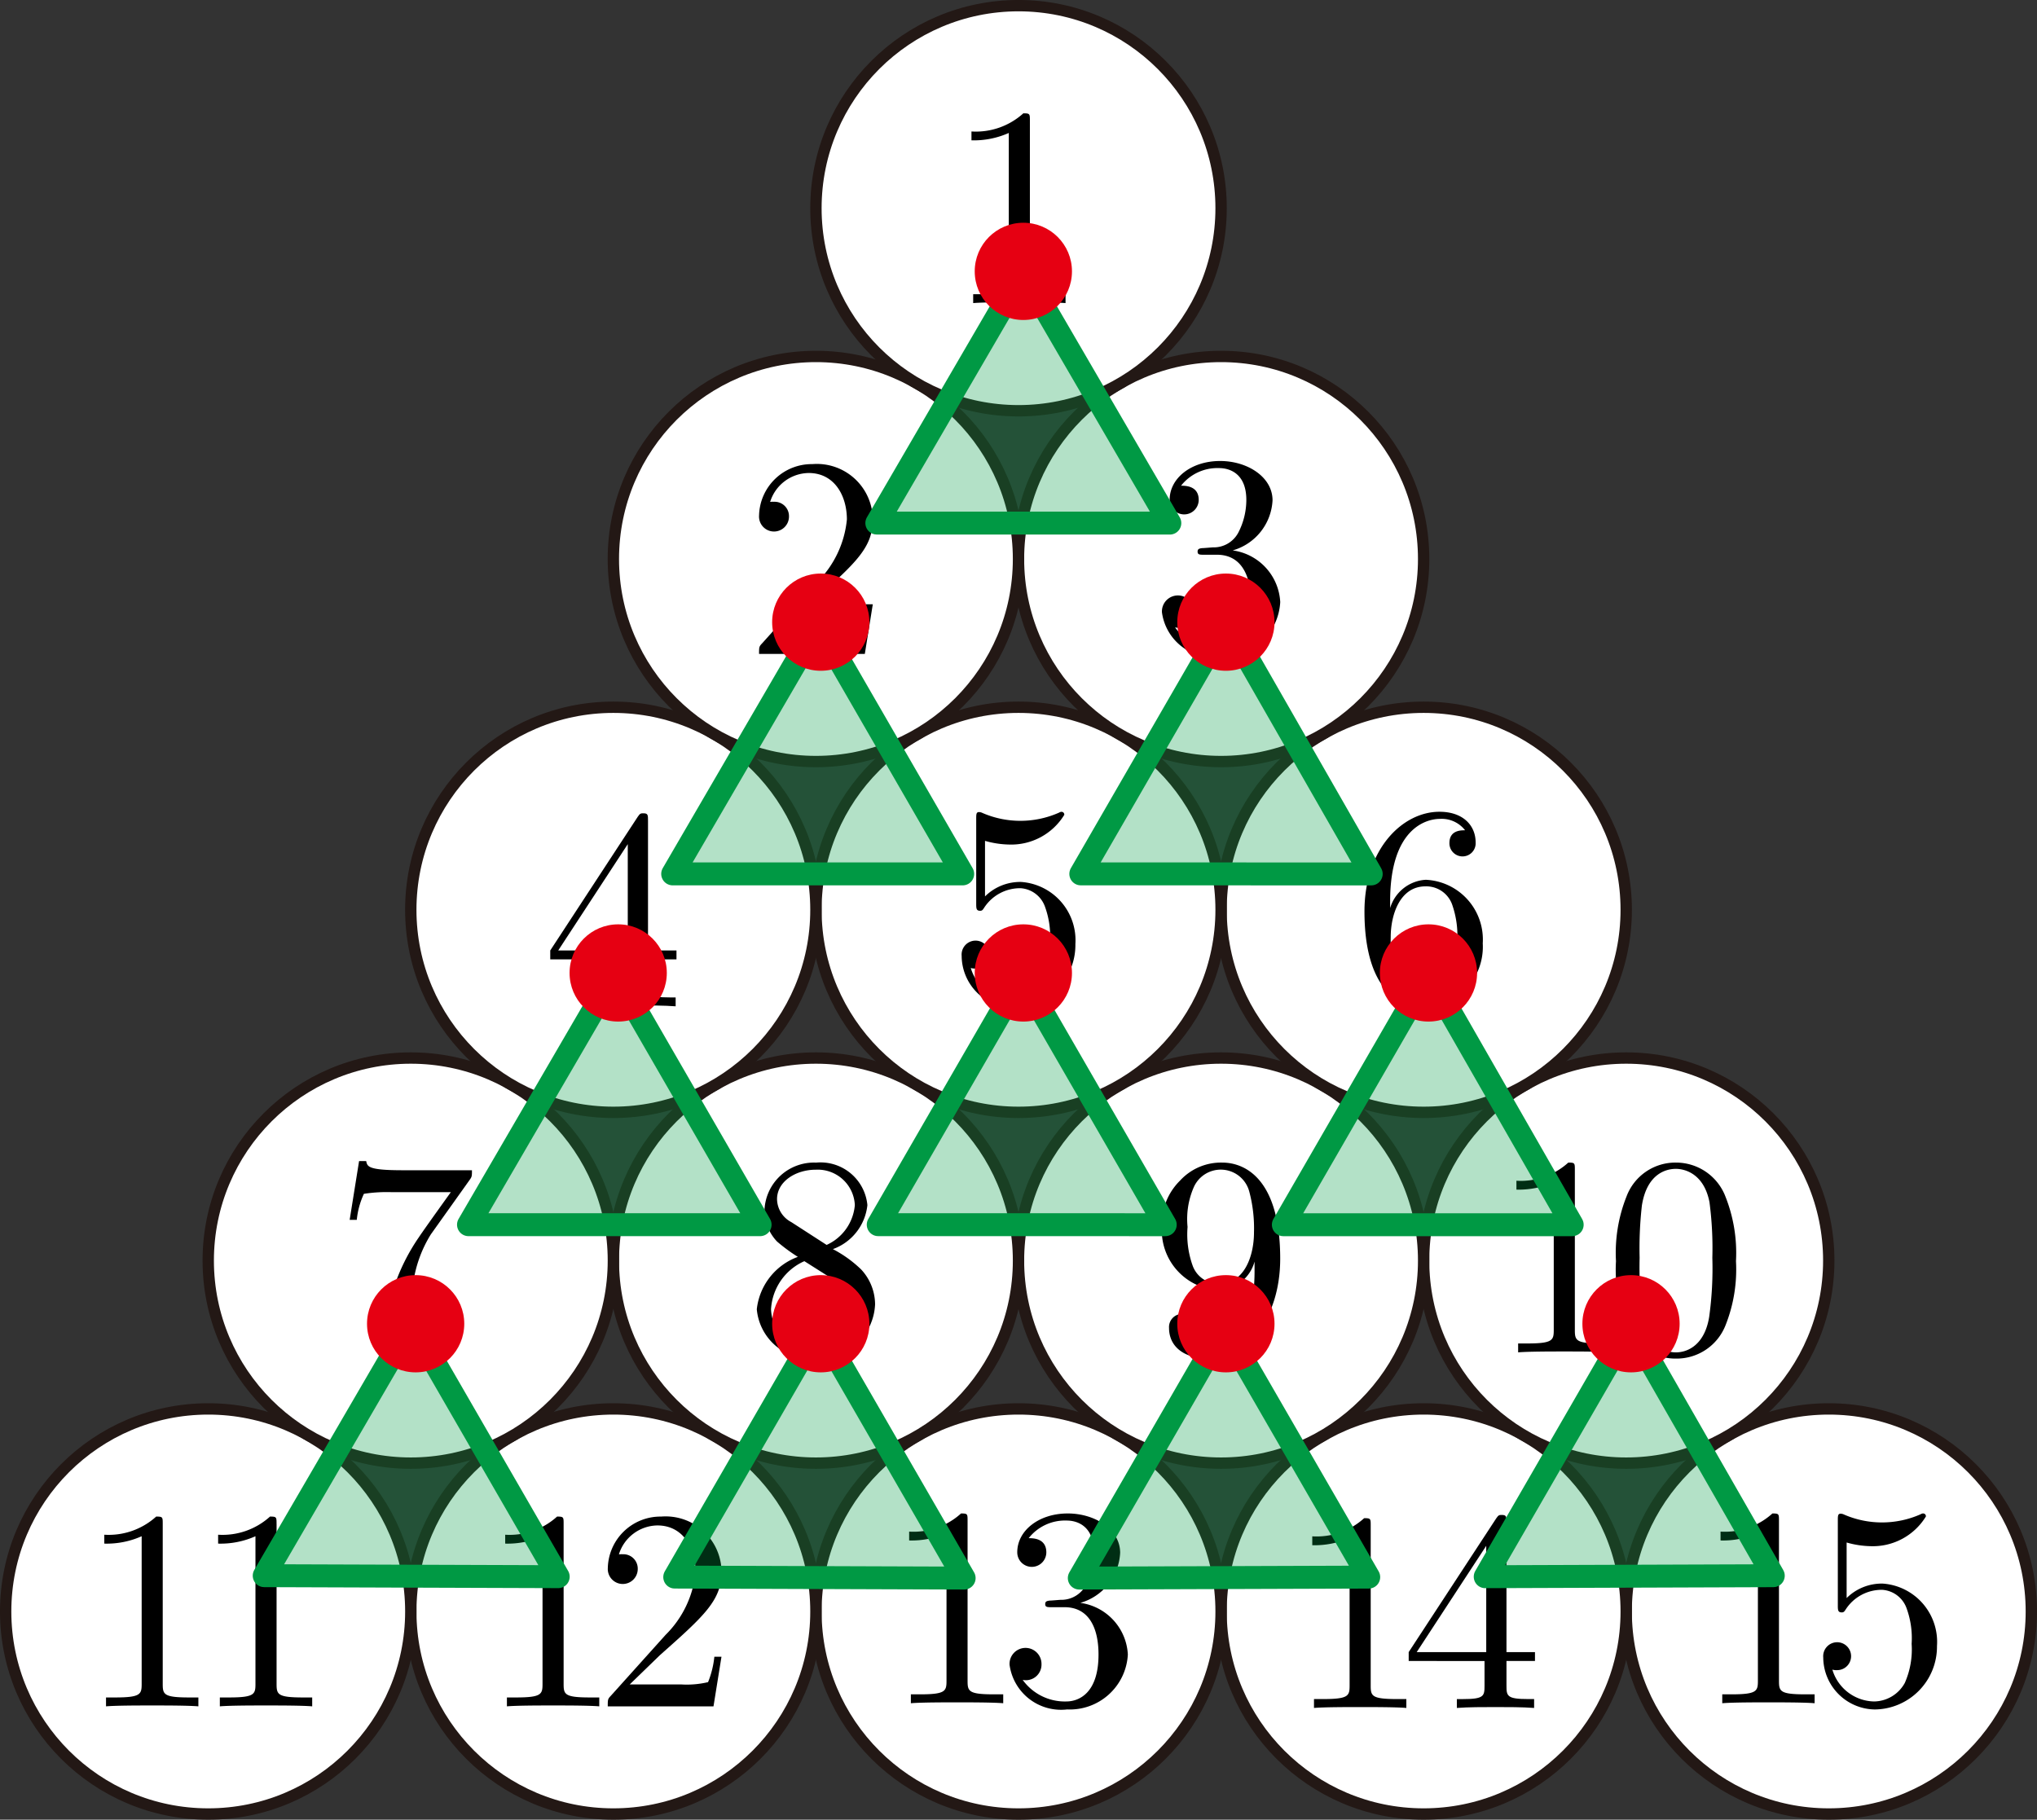 <svg xmlns="http://www.w3.org/2000/svg" viewBox="0 0 71.263 63.669"><rect x="0" y="0" width="71.263" height="63.669" fill="#333333" stroke="none"/><g id="レイヤー_2" data-name="レイヤー 2"><g id="Workplace"><g id="_1997tui_1A_1_2_03" data-name="1997tui_1A_1_2_03"><circle cx="63.978" cy="56.384" r="7.087" fill="#fff" stroke="#231815" stroke-linejoin="bevel" stroke-width="0.397"/><path d="M62.236,53.212c0-.24,0-.257-.229-.257a2.474,2.474,0,0,1-1.815.635V53.9a3.007,3.007,0,0,0,1.307-.257v5.162c0,.364-.03.479-.928.479h-.319v.311c.349-.031,1.216-.031,1.615-.031s1.266,0,1.616.031v-.311h-.32c-.897,0-.927-.107-.927-.479v-5.593"/><path d="M67.764,57.593a2.045,2.045,0,0,0-1.895-2.184,1.745,1.745,0,0,0-1.266.506V53.971a3.258,3.258,0,0,0,.848.129,2.176,2.176,0,0,0,1.925-1.039.096.096,0,0,0-.1-.106.161.161,0,0,0-.08.026,3.333,3.333,0,0,1-2.682.013.288.288,0,0,0-.12-.031c-.099,0-.099.08-.099.24v2.952c0,.178,0,.262.139.262.07,0,.09-.035.13-.093a1.497,1.497,0,0,1,1.287-.697.972.972,0,0,1,.847.639,3.054,3.054,0,0,1,.179,1.252,2.902,2.902,0,0,1-.239,1.367,1.245,1.245,0,0,1-1.068.648,1.554,1.554,0,0,1-1.466-1.114.503.503,0,0,0,.17.018.488.488,0,1,0-.489-.444,1.83,1.83,0,0,0,1.805,1.82,2.2,2.2,0,0,0,2.174-2.219"/><circle cx="49.805" cy="56.384" r="7.087" fill="#fff" stroke="#231815" stroke-linejoin="bevel" stroke-width="0.397"/><path d="M47.953,53.377c0-.24,0-.257-.229-.257a2.473,2.473,0,0,1-1.815.635v.311a3.005,3.005,0,0,0,1.306-.257V58.97c0,.364-.03.479-.927.479h-.319V59.76c.349-.031,1.217-.031,1.616-.031s1.266,0,1.615.031v-.311h-.32c-.897,0-.927-.107-.927-.479v-5.593"/><path d="M51.935,58.118v.866c0,.36-.02.466-.758.466h-.21V59.76c.409-.031.927-.031,1.347-.031s.947,0,1.356.031v-.311h-.209c-.738,0-.758-.106-.758-.466v-.866H53.7v-.311h-.997V53.265c0-.195,0-.258-.16-.258-.09,0-.119,0-.199.12l-3.062,4.679v.311Zm.06-.311H49.562l2.433-3.72v3.72"/><circle cx="35.632" cy="56.384" r="7.087" fill="#fff" stroke="#231815" stroke-linejoin="bevel" stroke-width="0.397"/><path d="M33.85,53.212c0-.24,0-.257-.229-.257a2.474,2.474,0,0,1-1.815.635V53.9a3.007,3.007,0,0,0,1.307-.257v5.162c0,.364-.03.479-.928.479h-.319v.311c.349-.031,1.216-.031,1.615-.031s1.266,0,1.616.031v-.311h-.32c-.897,0-.927-.107-.927-.479v-5.593"/><path d="M37.792,56.084a1.922,1.922,0,0,0,1.396-1.753c0-.817-.877-1.376-1.835-1.376-1.007,0-1.765.599-1.765,1.358a.508.508,0,1,0,1.017.004c0-.497-.468-.497-.618-.497a1.615,1.615,0,0,1,1.326-.617c.408,0,.957.217.957,1.114a2.487,2.487,0,0,1-.279,1.141.972.972,0,0,1-.887.519c-.08.004-.319.027-.389.027-.079.013-.149.022-.149.12,0,.111.07.111.239.111h.439c.818,0,1.187.675,1.187,1.656,0,1.354-.688,1.642-1.127,1.642a1.817,1.817,0,0,1-1.526-.755.546.546,0,0,0,.658-.55.559.559,0,1,0-1.117.022,1.818,1.818,0,0,0,2.014,1.562,2.033,2.033,0,0,0,2.124-1.922,1.925,1.925,0,0,0-1.665-1.807"/><circle cx="21.458" cy="56.384" r="7.087" fill="#fff" stroke="#231815" stroke-linejoin="bevel" stroke-width="0.397"/><path d="M19.718,53.321c0-.24,0-.257-.229-.257a2.473,2.473,0,0,1-1.815.635v.311a3.004,3.004,0,0,0,1.306-.258v5.162c0,.364-.03.479-.927.479h-.319v.311c.349-.031,1.217-.031,1.616-.031s1.266,0,1.615.031v-.311h-.32c-.897,0-.927-.107-.927-.479v-5.593"/><path d="M22.032,58.936l1.057-1.025c1.555-1.38,2.154-1.918,2.154-2.912a1.957,1.957,0,0,0-2.114-1.935,1.843,1.843,0,0,0-1.865,1.802.524.524,0,1,0,1.047.031.503.503,0,0,0-.529-.515.825.825,0,0,0-.13.004,1.433,1.433,0,0,1,1.346-1.012c.907,0,1.336.803,1.336,1.625a3.573,3.573,0,0,1-1.047,2.202l-1.915,2.131c-.11.115-.11.133-.11.373h3.699l.279-1.736h-.249a3.242,3.242,0,0,1-.22.888,3.242,3.242,0,0,1-.947.08h-1.795"/><circle cx="7.285" cy="56.384" r="7.087" fill="#fff" stroke="#231815" stroke-linejoin="bevel" stroke-width="0.397"/><path d="M5.693,53.321c0-.24,0-.257-.229-.257a2.474,2.474,0,0,1-1.815.635v.311a3.006,3.006,0,0,0,1.307-.258v5.162c0,.364-.03.479-.928.479H3.709v.311c.349-.031,1.216-.031,1.615-.031s1.266,0,1.616.031v-.311H6.62c-.897,0-.927-.107-.927-.479v-5.593"/><path d="M9.675,53.321c0-.24,0-.257-.229-.257a2.473,2.473,0,0,1-1.815.635v.311a3.004,3.004,0,0,0,1.306-.258v5.162c0,.364-.03.479-.927.479H7.691v.311c.349-.031,1.217-.031,1.616-.031s1.266,0,1.615.031v-.311h-.319c-.897,0-.927-.107-.927-.479v-5.593"/><circle cx="56.891" cy="44.107" r="7.087" fill="#fff" stroke="#231815" stroke-linejoin="bevel" stroke-width="0.397"/><path d="M55.095,40.935c0-.24,0-.257-.229-.257a2.473,2.473,0,0,1-1.815.635v.311a3.004,3.004,0,0,0,1.306-.258v5.162c0,.364-.03.479-.927.479h-.319v.311c.349-.031,1.217-.031,1.616-.031s1.266,0,1.615.031v-.311h-.32c-.898,0-.927-.106-.927-.479v-5.593"/><path d="M60.732,44.127a5.343,5.343,0,0,0-.399-2.335,1.851,1.851,0,0,0-1.695-1.114,1.825,1.825,0,0,0-1.735,1.185,5.33,5.33,0,0,0-.369,2.264,5.039,5.039,0,0,0,.449,2.401,1.819,1.819,0,0,0,1.645,1.008,1.839,1.839,0,0,0,1.736-1.159,5.286,5.286,0,0,0,.368-2.25Zm-2.104,3.192c-.389,0-.977-.248-1.157-1.207a13.595,13.595,0,0,1-.11-2.104,13.313,13.313,0,0,1,.08-1.833c.19-1.185.937-1.278,1.187-1.278.329,0,.987.182,1.177,1.167a12.255,12.255,0,0,1,.1,1.944,12.296,12.296,0,0,1-.11,2.064c-.15.95-.718,1.247-1.167,1.247"/><circle cx="42.718" cy="44.107" r="7.087" fill="#fff" stroke="#231815" stroke-linejoin="bevel" stroke-width="0.397"/><path d="M43.89,44.145v.32c0,2.335-1.037,2.792-1.616,2.792a1.299,1.299,0,0,1-.977-.355c.439,0,.518-.293.518-.462a.459.459,0,1,0-.917.022c0,.666.538,1.074,1.386,1.074,1.286,0,2.503-1.354,2.503-3.498,0-2.685-1.147-3.36-2.034-3.36a1.943,1.943,0,0,0-1.466.626,2.14,2.14,0,0,0-.639,1.616,2.097,2.097,0,0,0,1.995,2.224,1.36,1.36,0,0,0,1.246-.999Zm-1.237.772a.96.96,0,0,1-.928-.63,3.251,3.251,0,0,1-.179-1.358,2.784,2.784,0,0,1,.21-1.372,1.032,1.032,0,0,1,1.954.155,4.992,4.992,0,0,1,.16,1.407c0,.83-.339,1.798-1.217,1.798"/><circle cx="28.545" cy="44.107" r="7.087" fill="#fff" stroke="#231815" stroke-linejoin="bevel" stroke-width="0.397"/><path d="M27.682,42.76a.923.923,0,0,1-.498-.803c0-.613.648-1.03,1.356-1.03a1.3,1.3,0,0,1,1.366,1.238,1.686,1.686,0,0,1-.987,1.394l-1.237-.799Zm1.456.946a1.842,1.842,0,0,0,1.207-1.54,1.648,1.648,0,0,0-1.795-1.487,1.734,1.734,0,0,0-1.805,1.665,1.592,1.592,0,0,0,.439,1.096,6.183,6.183,0,0,0,.728.537,2.208,2.208,0,0,0-1.436,1.833A1.903,1.903,0,0,0,28.54,47.536a1.988,1.988,0,0,0,2.074-1.895,1.803,1.803,0,0,0-.489-1.225,4.233,4.233,0,0,0-.987-.71Zm-.997.422,1.227.777A1.336,1.336,0,0,1,30.116,46,1.436,1.436,0,0,1,28.55,47.256a1.503,1.503,0,0,1-1.576-1.447A1.959,1.959,0,0,1,28.141,44.127"/><circle cx="14.372" cy="44.107" r="7.087" fill="#fff" stroke="#231815" stroke-linejoin="bevel" stroke-width="0.397"/><path d="M16.421,41.297c.09-.124.09-.142.09-.351H14.088c-1.217,0-1.237-.129-1.277-.32h-.249l-.329,2.055h.249a2.797,2.797,0,0,1,.249-.91,5.226,5.226,0,0,1,.977-.058h2.064c-.11.155-.898,1.248-1.117,1.576a6.958,6.958,0,0,0-1.227,3.751c0,.098,0,.546.459.546s.459-.448.459-.546V46.531a11.188,11.188,0,0,1,.11-1.638,4.372,4.372,0,0,1,.618-1.705l1.347-1.891"/><circle cx="49.805" cy="31.833" r="7.087" fill="#fff" stroke="#231815" stroke-linejoin="bevel" stroke-width="0.397"/><path d="M48.633,31.773v-.24c0-2.521,1.237-2.881,1.745-2.881a1.034,1.034,0,0,1,.877.399c-.15,0-.548,0-.548.448a.459.459,0,1,0,.917-.022c0-.595-.439-1.074-1.267-1.074-1.276,0-2.622,1.283-2.622,3.489,0,2.663,1.157,3.369,2.084,3.369a2.134,2.134,0,0,0,2.054-2.255A2.092,2.092,0,0,0,49.88,30.783a1.386,1.386,0,0,0-1.247.99ZM49.82,34.982a1.143,1.143,0,0,1-.987-.746,4.882,4.882,0,0,1-.18-1.447c0-.777.319-1.776,1.217-1.776a.961.961,0,0,1,.927.622,3.284,3.284,0,0,1,.179,1.367,3.32,3.32,0,0,1-.169,1.332,1.042,1.042,0,0,1-.988.648"/><circle cx="35.632" cy="31.833" r="7.087" fill="#fff" stroke="#231815" stroke-linejoin="bevel" stroke-width="0.397"/><path d="M37.621,33.043a2.045,2.045,0,0,0-1.895-2.184,1.745,1.745,0,0,0-1.266.506V29.421a3.255,3.255,0,0,0,.848.129,2.176,2.176,0,0,0,1.925-1.039.096.096,0,0,0-.1-.106.159.159,0,0,0-.08.027,3.332,3.332,0,0,1-2.682.013.288.288,0,0,0-.12-.031c-.099,0-.099.08-.099.24v2.952c0,.178,0,.262.139.262.07,0,.09-.035.13-.093a1.497,1.497,0,0,1,1.287-.697.972.972,0,0,1,.847.639,3.054,3.054,0,0,1,.179,1.252,2.902,2.902,0,0,1-.239,1.367,1.245,1.245,0,0,1-1.067.648,1.554,1.554,0,0,1-1.466-1.114.5.5,0,0,0,.17.018.488.488,0,1,0-.489-.444,1.83,1.83,0,0,0,1.805,1.82,2.2,2.2,0,0,0,2.174-2.219"/><circle cx="21.458" cy="31.833" r="7.087" fill="#fff" stroke="#231815" stroke-linejoin="bevel" stroke-width="0.397"/><path d="M21.902,33.567v.866c0,.36-.02.466-.758.466h-.209v.311c.409-.031.927-.031,1.346-.031s.947,0,1.356.031v-.311h-.21c-.738,0-.758-.106-.758-.466v-.866h.997v-.311H22.67V28.714c0-.195,0-.257-.159-.257-.09,0-.119,0-.199.12L19.25,33.256v.311Zm.06-.311H19.529l2.433-3.72v3.72"/><circle cx="42.718" cy="19.559" r="7.087" fill="#fff" stroke="#231815" stroke-linejoin="bevel" stroke-width="0.397"/><path d="M43.122,19.259a1.922,1.922,0,0,0,1.397-1.753c0-.817-.878-1.376-1.835-1.376-1.007,0-1.765.599-1.765,1.358a.508.508,0,1,0,1.017.004c0-.497-.469-.497-.618-.497a1.615,1.615,0,0,1,1.326-.617c.409,0,.958.217.958,1.114a2.493,2.493,0,0,1-.279,1.141.972.972,0,0,1-.887.519c-.08.004-.319.027-.389.027-.08.013-.15.022-.15.12,0,.111.07.111.239.111h.439c.818,0,1.187.675,1.187,1.656,0,1.354-.688,1.642-1.127,1.642a1.817,1.817,0,0,1-1.526-.755.546.546,0,0,0,.658-.55.559.559,0,1,0-1.117.022,1.818,1.818,0,0,0,2.014,1.562,2.032,2.032,0,0,0,2.124-1.922,1.925,1.925,0,0,0-1.665-1.807"/><circle cx="28.545" cy="19.559" r="7.087" fill="#fff" stroke="#231815" stroke-linejoin="bevel" stroke-width="0.397"/><path d="M27.324,22.111,28.38,21.086c1.556-1.38,2.154-1.918,2.154-2.912A1.957,1.957,0,0,0,28.42,16.239a1.843,1.843,0,0,0-1.865,1.802.524.524,0,1,0,1.047.031.503.503,0,0,0-.529-.515.825.825,0,0,0-.13.004A1.433,1.433,0,0,1,28.291,16.55c.908,0,1.337.803,1.337,1.625A3.574,3.574,0,0,1,28.58,20.376l-1.915,2.131c-.11.115-.11.133-.11.373h3.7l.279-1.736h-.249a3.244,3.244,0,0,1-.22.888,3.244,3.244,0,0,1-.947.08h-1.795"/><circle cx="35.632" cy="7.285" r="7.087" fill="#fff" stroke="#231815" stroke-linejoin="bevel" stroke-width="0.397"/><path d="M36.03,4.222c0-.24,0-.257-.229-.257A2.473,2.473,0,0,1,33.986,4.6V4.91a3.004,3.004,0,0,0,1.306-.258V9.815c0,.364-.03.479-.927.479H34.046v.311c.349-.031,1.217-.031,1.616-.031s1.266,0,1.615.031v-.311h-.319c-.897,0-.928-.107-.928-.479V4.222"/><polygon points="40.765 42.852 30.724 42.851 35.745 34.155 40.765 42.852" fill="#094" fill-opacity="0.3" stroke="#094" stroke-linecap="round" stroke-linejoin="round" stroke-width="0.802"/><polygon points="37.811 30.577 42.911 21.743 47.971 30.578 37.811 30.577" fill="#094" fill-opacity="0.3" stroke="#094" stroke-linecap="round" stroke-linejoin="round" stroke-width="0.802"/><polygon points="49.97 34.066 55.002 42.852 44.897 42.852 49.97 34.066" fill="#094" fill-opacity="0.3" stroke="#094" stroke-linecap="round" stroke-linejoin="round" stroke-width="0.802"/><polygon points="33.679 30.577 23.533 30.577 28.626 21.825 33.679 30.577" fill="#094" fill-opacity="0.3" stroke="#094" stroke-linecap="round" stroke-linejoin="round" stroke-width="0.802"/><polygon points="26.592 42.851 16.39 42.851 21.511 34.051 26.592 42.851" fill="#094" fill-opacity="0.3" stroke="#094" stroke-linecap="round" stroke-linejoin="round" stroke-width="0.802"/><polygon points="19.529 55.167 9.243 55.132 14.397 46.276 19.529 55.167" fill="#094" fill-opacity="0.3" stroke="#094" stroke-linecap="round" stroke-linejoin="round" stroke-width="0.802"/><polygon points="28.658 46.43 33.73 55.216 23.605 55.181 28.658 46.43" fill="#094" fill-opacity="0.3" stroke="#094" stroke-linecap="round" stroke-linejoin="round" stroke-width="0.802"/><polygon points="42.831 46.43 47.884 55.182 37.758 55.216 42.831 46.43" fill="#094" fill-opacity="0.3" stroke="#094" stroke-linecap="round" stroke-linejoin="round" stroke-width="0.802"/><polygon points="30.675 18.302 35.801 9.495 40.926 18.303 30.675 18.302" fill="#094" fill-opacity="0.3" stroke="#094" stroke-linecap="round" stroke-linejoin="round" stroke-width="0.802"/><polygon points="57.028 46.389 62.037 55.133 51.959 55.168 57.028 46.389" fill="#094" fill-opacity="0.3" stroke="#094" stroke-linecap="round" stroke-linejoin="round" stroke-width="0.802"/><circle cx="57.06" cy="46.317" r="1.701" fill="#e60012"/><circle cx="42.887" cy="46.317" r="1.701" fill="#e60012"/><circle cx="28.714" cy="46.317" r="1.701" fill="#e60012"/><circle cx="14.541" cy="46.317" r="1.701" fill="#e60012"/><circle cx="49.974" cy="34.043" r="1.701" fill="#e60012"/><circle cx="35.801" cy="34.043" r="1.701" fill="#e60012"/><circle cx="21.627" cy="34.043" r="1.701" fill="#e60012"/><circle cx="42.887" cy="21.769" r="1.701" fill="#e60012"/><circle cx="28.714" cy="21.769" r="1.701" fill="#e60012"/><circle cx="35.801" cy="9.495" r="1.701" fill="#e60012"/></g></g></g></svg>